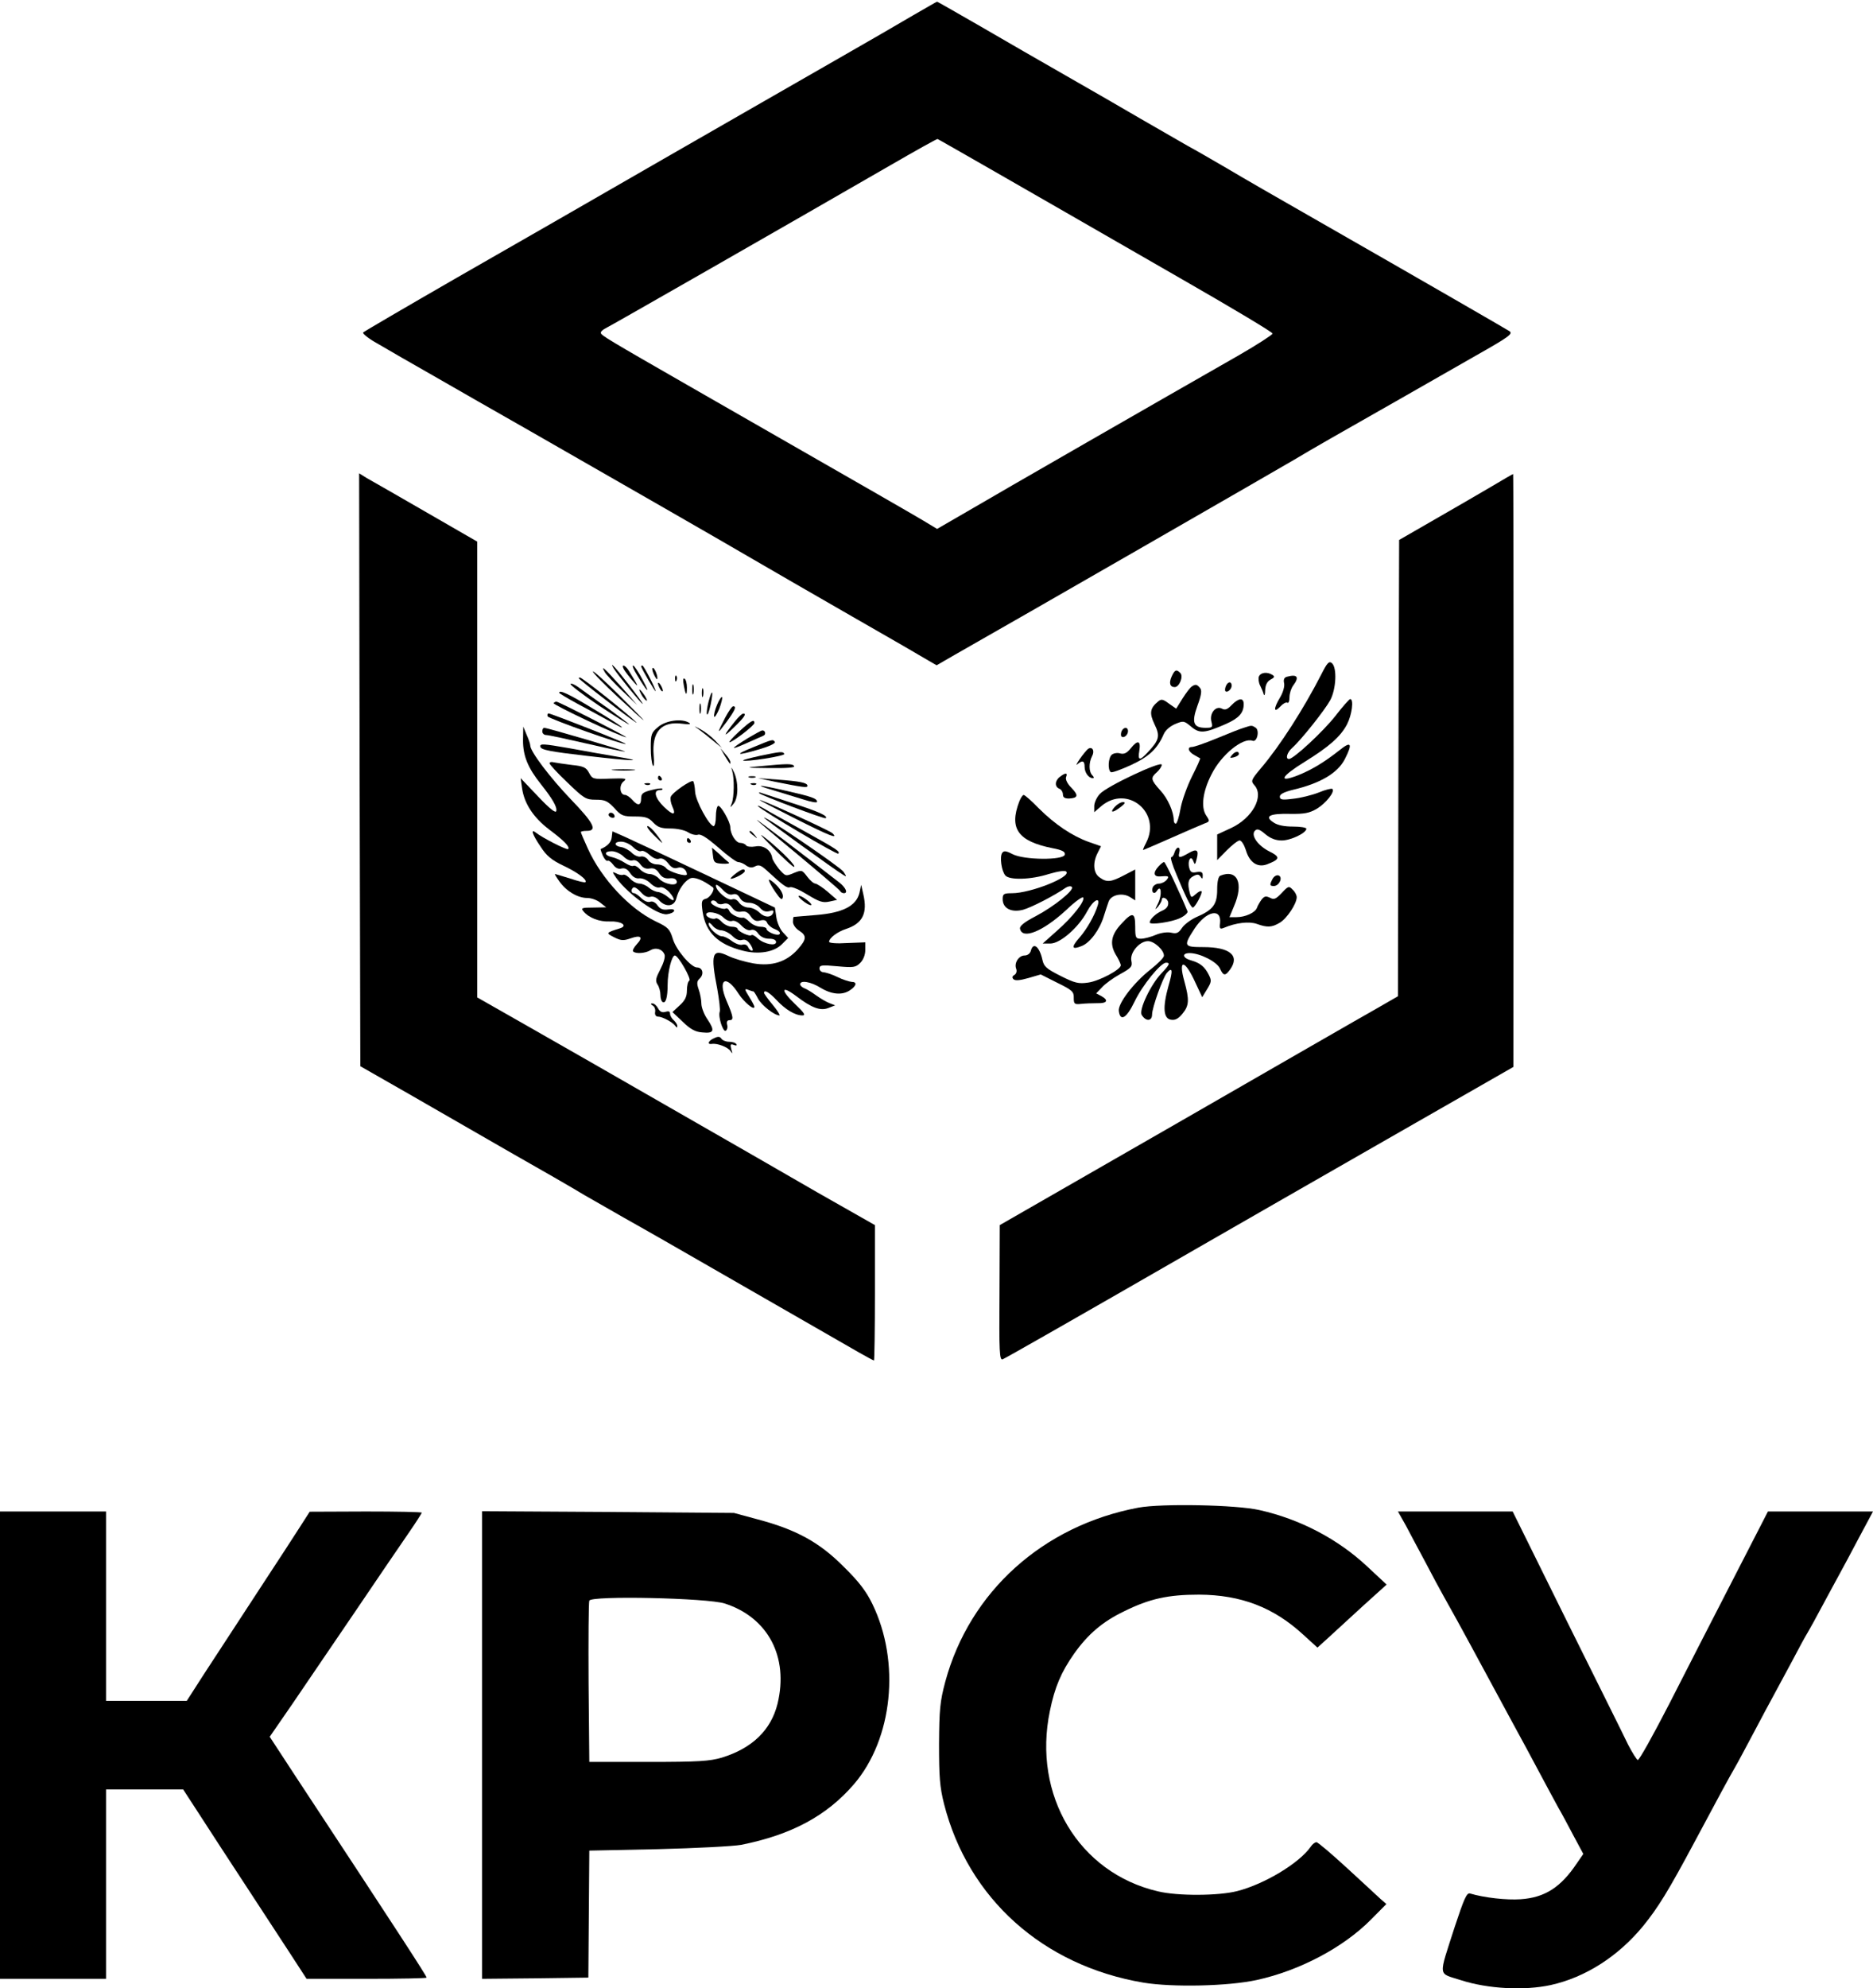 <svg width="82" height="87" viewBox="0 0 82 87" fill="none" xmlns="http://www.w3.org/2000/svg">
<path d="M39.992 0.661C39.443 0.986 37.903 1.878 36.563 2.643C35.233 3.409 31.857 5.338 29.071 6.942C26.285 8.547 22.201 10.896 19.996 12.154C17.791 13.423 15.944 14.503 15.902 14.545C15.849 14.587 16.134 14.817 16.535 15.038C16.925 15.268 18.033 15.908 18.994 16.453C19.954 17.009 21.853 18.089 23.214 18.865C27.245 21.172 31.614 23.678 32.975 24.475C33.672 24.884 35.624 26.006 37.301 26.971C38.99 27.935 40.509 28.816 40.678 28.921L41.005 29.11L41.786 28.659C44.361 27.201 56.263 20.354 56.664 20.113C56.928 19.956 57.635 19.536 58.247 19.19C59.777 18.32 62.616 16.705 64.61 15.562C66.056 14.744 66.246 14.608 66.087 14.492C65.887 14.367 62.384 12.343 57.561 9.585C56.052 8.725 54.322 7.729 53.71 7.362C53.098 7.005 52.317 6.554 51.969 6.366C51.62 6.166 50.724 5.653 49.964 5.212C49.215 4.772 47.737 3.922 46.693 3.325C45.648 2.727 43.949 1.752 42.926 1.154C41.902 0.567 41.047 0.074 41.026 0.074C41.005 0.074 40.541 0.347 39.992 0.661ZM43.369 7.404C44.614 8.117 46.112 8.977 46.693 9.312C47.273 9.648 49.542 10.948 51.726 12.206C53.921 13.465 55.715 14.534 55.715 14.597C55.704 14.65 55.029 15.09 54.206 15.562C50.861 17.47 43.759 21.549 42.44 22.325L41.026 23.143L40.435 22.787C39.908 22.472 38.336 21.57 30.284 16.957C26.57 14.828 26.338 14.681 26.306 14.576C26.285 14.524 26.38 14.429 26.507 14.367C26.728 14.262 34.484 9.826 38.99 7.226C40.098 6.586 41.016 6.072 41.047 6.083C41.079 6.093 42.124 6.691 43.369 7.404Z" fill="black"/>
<path d="M15.744 33.681L15.775 46.653L17.886 47.858C19.047 48.529 21.041 49.672 22.318 50.407C23.595 51.13 25.072 51.979 25.589 52.294C26.116 52.598 26.897 53.038 27.33 53.29C27.762 53.531 28.575 53.993 29.124 54.307C29.947 54.779 35.022 57.694 37.597 59.173C37.945 59.372 38.241 59.529 38.262 59.529C38.283 59.529 38.304 58.198 38.304 56.562V53.605L35.793 52.179C34.421 51.382 31.509 49.714 29.335 48.467C27.161 47.219 24.365 45.614 23.141 44.922L20.893 43.643V33.671V23.699L18.656 22.409C17.422 21.696 16.25 21.025 16.06 20.92L15.723 20.71L15.744 33.681Z" fill="black"/>
<path d="M65.264 21.308C64.747 21.612 63.629 22.262 62.784 22.745L61.254 23.626L61.223 33.608L61.202 43.591L60.273 44.126C59.766 44.409 55.852 46.663 51.568 49.128L43.77 53.605L43.759 56.573C43.738 59.163 43.759 59.53 43.896 59.477C44.044 59.414 46.809 57.842 52.876 54.35C54.184 53.595 57.74 51.56 60.758 49.83L66.256 46.684L66.266 33.703C66.266 26.572 66.256 20.732 66.245 20.742C66.224 20.742 65.792 20.994 65.264 21.308Z" fill="black"/>
<path d="M57.836 29.529C57.065 31.029 56.031 32.643 55.208 33.608C54.775 34.122 54.754 34.174 54.913 34.352C55.356 34.835 54.839 35.789 53.9 36.23L53.288 36.513V37.079V37.635L53.71 37.205C53.942 36.974 54.195 36.775 54.269 36.775C54.353 36.775 54.469 36.964 54.543 37.194C54.702 37.739 55.05 37.97 55.461 37.823C56.042 37.603 56.063 37.498 55.577 37.257C55.071 37.005 54.744 36.544 54.944 36.345C55.039 36.251 55.145 36.282 55.398 36.502C55.63 36.691 55.852 36.775 56.115 36.775C56.506 36.775 57.192 36.45 57.192 36.261C57.192 36.209 56.928 36.167 56.611 36.167C56.242 36.167 55.936 36.114 55.757 35.988C55.335 35.716 55.588 35.59 56.474 35.611C57.107 35.621 57.319 35.579 57.646 35.391C58.047 35.15 58.458 34.636 58.331 34.52C58.3 34.489 58.026 34.552 57.73 34.678C57.435 34.793 56.928 34.919 56.611 34.95C56.126 35.013 56.031 34.992 56.031 34.856C56.031 34.751 56.211 34.657 56.59 34.562C57.804 34.279 58.564 33.828 58.88 33.21C59.228 32.528 59.154 32.413 58.648 32.822C57.973 33.356 57.413 33.692 56.801 33.933C55.926 34.269 56.094 33.965 57.118 33.335C58.184 32.675 58.69 32.234 58.975 31.689C59.186 31.28 59.281 30.588 59.112 30.588C59.07 30.588 58.775 30.924 58.458 31.333C57.931 32.004 56.633 33.21 56.432 33.21C56.263 33.21 56.348 32.926 56.569 32.727C56.96 32.381 57.994 31.081 58.236 30.64C58.5 30.148 58.542 29.214 58.31 29.015C58.184 28.91 58.099 29.005 57.836 29.529Z" fill="black"/>
<path d="M26.866 29.246C27.024 29.508 28.079 30.798 28.132 30.798C28.163 30.798 27.889 30.42 27.53 29.959C26.95 29.204 26.654 28.889 26.866 29.246Z" fill="black"/>
<path d="M27.32 29.299C27.383 29.403 27.552 29.624 27.71 29.802C27.995 30.127 27.963 30.053 27.531 29.351C27.362 29.078 27.172 29.036 27.32 29.299Z" fill="black"/>
<path d="M27.878 29.518C28.332 30.284 28.501 30.431 28.153 29.781C27.963 29.414 27.762 29.12 27.72 29.12C27.668 29.12 27.741 29.298 27.878 29.518Z" fill="black"/>
<path d="M28.069 29.151C28.069 29.235 28.702 30.315 28.702 30.242C28.702 30.127 28.185 29.12 28.122 29.12C28.09 29.12 28.069 29.141 28.069 29.151Z" fill="black"/>
<path d="M26.475 29.404C26.528 29.508 26.876 29.875 27.235 30.221L27.9 30.851L27.182 30.033C26.454 29.225 26.285 29.068 26.475 29.404Z" fill="black"/>
<path d="M28.617 29.487C28.681 29.634 28.755 29.738 28.765 29.718C28.829 29.655 28.67 29.225 28.586 29.225C28.533 29.225 28.554 29.34 28.617 29.487Z" fill="black"/>
<path d="M25.958 29.382C25.958 29.445 26.454 29.948 27.066 30.514C27.678 31.081 28.174 31.532 28.174 31.511C28.174 31.49 27.678 30.986 27.066 30.378C26.454 29.77 25.958 29.329 25.958 29.382Z" fill="black"/>
<path d="M51.294 29.603C51.167 29.886 51.22 30.064 51.431 30.064C51.632 30.064 51.822 29.592 51.674 29.445C51.505 29.277 51.431 29.299 51.294 29.603Z" fill="black"/>
<path d="M55.114 29.603C55.082 29.687 55.103 29.865 55.166 29.991C55.23 30.116 55.304 30.295 55.325 30.379C55.356 30.463 55.388 30.389 55.388 30.2C55.399 29.97 55.472 29.823 55.62 29.739C55.8 29.645 55.821 29.603 55.705 29.529C55.472 29.383 55.188 29.424 55.114 29.603Z" fill="black"/>
<path d="M29.556 29.708C29.556 29.823 29.588 29.854 29.62 29.77C29.651 29.697 29.641 29.603 29.609 29.571C29.577 29.529 29.546 29.592 29.556 29.708Z" fill="black"/>
<path d="M56.337 29.613C56.221 29.644 56.179 29.739 56.221 29.906C56.242 30.053 56.169 30.305 56.042 30.515C55.757 30.986 55.746 31.228 56.042 30.924C56.158 30.798 56.295 30.714 56.358 30.745C56.411 30.787 56.453 30.672 56.453 30.515C56.453 30.347 56.527 30.116 56.612 30.001C56.897 29.623 56.802 29.487 56.337 29.613Z" fill="black"/>
<path d="M25.388 29.728C26.011 30.263 28.047 31.805 27.858 31.605C27.541 31.28 25.494 29.645 25.388 29.645C25.325 29.645 25.325 29.676 25.388 29.728Z" fill="black"/>
<path d="M29.936 29.98C30.021 30.442 30.073 30.483 30.073 30.085C30.073 29.907 30.031 29.729 29.968 29.697C29.904 29.655 29.894 29.76 29.936 29.98Z" fill="black"/>
<path d="M24.977 29.927C24.956 29.969 25.515 30.399 26.232 30.881C26.95 31.353 27.541 31.72 27.541 31.699C27.541 31.678 27.129 31.364 26.623 30.997C26.106 30.64 25.547 30.231 25.357 30.095C25.177 29.959 25.008 29.885 24.977 29.927Z" fill="black"/>
<path d="M28.807 29.907C28.807 29.959 28.86 30.085 28.913 30.169C28.966 30.253 29.019 30.274 29.019 30.221C29.019 30.159 28.966 30.043 28.913 29.959C28.86 29.875 28.807 29.844 28.807 29.907Z" fill="black"/>
<path d="M30.305 30.168C30.305 30.368 30.326 30.451 30.358 30.347C30.379 30.252 30.379 30.084 30.358 29.98C30.326 29.885 30.305 29.969 30.305 30.168Z" fill="black"/>
<path d="M53.668 30.022C53.626 30.116 53.626 30.221 53.647 30.242C53.731 30.326 53.922 30.158 53.922 30.001C53.922 29.801 53.752 29.812 53.668 30.022Z" fill="black"/>
<path d="M52.169 30.043C52.106 30.085 51.927 30.315 51.768 30.567L51.494 31.008L51.177 30.787C50.914 30.588 50.84 30.578 50.703 30.693C50.344 30.986 50.312 31.207 50.544 31.689C50.797 32.203 50.755 32.381 50.249 32.916C49.89 33.304 49.806 33.283 49.88 32.843C49.953 32.402 49.806 32.36 49.5 32.748C49.341 32.947 49.215 33.01 49.046 32.968C48.919 32.926 48.75 32.958 48.677 33.021C48.518 33.147 48.487 33.692 48.634 33.786C48.687 33.818 49.088 33.671 49.521 33.472C50.312 33.105 50.671 32.759 50.945 32.13C51.019 31.951 51.23 31.773 51.452 31.679C51.81 31.532 51.832 31.532 52.148 31.794C52.517 32.108 52.739 32.087 53.668 31.679C54.237 31.427 54.449 31.196 54.449 30.808C54.449 30.515 54.227 30.536 53.921 30.85C53.742 31.039 53.636 31.081 53.499 31.008C53.224 30.861 52.94 31.217 53.035 31.574C53.098 31.825 53.077 31.846 52.781 31.846C52.243 31.846 52.159 31.616 52.423 30.882C52.602 30.399 52.623 30.21 52.539 30.106C52.401 29.938 52.338 29.927 52.169 30.043Z" fill="black"/>
<path d="M30.727 30.326C30.727 30.494 30.749 30.556 30.78 30.452C30.802 30.357 30.802 30.21 30.78 30.137C30.749 30.074 30.727 30.148 30.727 30.326Z" fill="black"/>
<path d="M28.069 30.368C28.121 30.483 28.227 30.609 28.291 30.651C28.354 30.683 28.322 30.599 28.227 30.441C28.016 30.127 27.91 30.074 28.069 30.368Z" fill="black"/>
<path d="M24.481 30.315C24.481 30.336 24.829 30.546 25.251 30.777C25.663 30.997 26.285 31.332 26.623 31.521C27.699 32.129 27.267 31.783 25.979 31.018C24.892 30.357 24.481 30.169 24.481 30.315Z" fill="black"/>
<path d="M31.023 30.693C30.96 30.934 30.928 31.186 30.949 31.249C30.971 31.322 31.044 31.144 31.108 30.85C31.245 30.21 31.182 30.095 31.023 30.693Z" fill="black"/>
<path d="M31.393 30.84C31.298 31.06 31.245 31.291 31.266 31.354C31.287 31.417 31.382 31.259 31.488 31.018C31.583 30.767 31.636 30.536 31.615 30.504C31.583 30.473 31.477 30.63 31.393 30.84Z" fill="black"/>
<path d="M24.238 30.766C24.175 30.829 27.246 32.276 27.414 32.255C27.488 32.255 24.47 30.703 24.365 30.703C24.333 30.693 24.27 30.724 24.238 30.766Z" fill="black"/>
<path d="M30.622 31.007C30.622 31.206 30.643 31.29 30.675 31.186C30.696 31.091 30.696 30.923 30.675 30.819C30.643 30.724 30.622 30.808 30.622 31.007Z" fill="black"/>
<path d="M31.751 31.396C31.371 32.13 31.382 32.161 31.804 31.595C32.184 31.071 32.257 30.903 32.099 30.903C32.046 30.903 31.899 31.123 31.751 31.396Z" fill="black"/>
<path d="M23.974 31.343C24.016 31.448 27.33 32.622 27.393 32.549C27.435 32.517 24.132 31.217 24.016 31.217C23.974 31.217 23.953 31.27 23.974 31.343Z" fill="black"/>
<path d="M32.184 31.553C31.656 32.214 31.635 32.308 32.11 31.847C32.574 31.406 32.711 31.207 32.532 31.228C32.479 31.228 32.331 31.375 32.184 31.553Z" fill="black"/>
<path d="M28.818 31.805C28.512 32.056 28.491 32.13 28.491 32.717C28.491 33.073 28.533 33.43 28.586 33.503C28.628 33.577 28.649 33.377 28.617 33.053C28.533 32.014 28.955 31.543 29.884 31.668C30.169 31.71 30.274 31.689 30.169 31.626C29.852 31.427 29.155 31.521 28.818 31.805Z" fill="black"/>
<path d="M32.363 32.004C32.078 32.266 31.888 32.476 31.941 32.476C32.089 32.465 33.028 31.742 33.028 31.637C33.028 31.448 32.88 31.532 32.363 32.004Z" fill="black"/>
<path d="M30.601 31.92C30.739 32.025 31.023 32.245 31.235 32.423L31.604 32.727L31.319 32.413C31.161 32.245 30.876 32.025 30.686 31.92C30.348 31.742 30.348 31.742 30.601 31.92Z" fill="black"/>
<path d="M54.449 31.846C54.301 31.888 53.773 32.098 53.267 32.308C52.76 32.518 52.275 32.685 52.18 32.685C51.958 32.685 52.022 32.895 52.296 33.042C52.401 33.105 52.517 33.168 52.539 33.178C52.56 33.199 52.401 33.545 52.19 33.965C51.979 34.384 51.747 35.024 51.684 35.38C51.621 35.747 51.526 36.041 51.473 36.041C51.431 36.041 51.388 35.978 51.388 35.905C51.388 35.527 51.125 34.929 50.797 34.583C50.375 34.111 50.365 34.038 50.65 33.786C50.766 33.681 50.861 33.535 50.861 33.461C50.861 33.273 48.444 34.405 48.149 34.741C48.012 34.887 47.906 35.129 47.906 35.265V35.538L48.223 35.265C49.362 34.321 50.861 35.559 50.175 36.88C50.08 37.058 50.027 37.194 50.048 37.194C50.059 37.194 50.618 36.953 51.283 36.66C51.948 36.366 52.602 36.083 52.739 36.03C52.971 35.947 52.971 35.925 52.802 35.674C52.57 35.317 52.655 34.636 53.035 33.891C53.467 33.021 54.417 32.255 54.839 32.413C55.039 32.486 55.156 31.951 54.966 31.836C54.797 31.731 54.797 31.731 54.449 31.846Z" fill="black"/>
<path d="M22.898 32.402C22.898 33.073 23.109 33.597 23.679 34.31C24.185 34.95 24.396 35.307 24.354 35.485C24.333 35.6 24.069 35.391 23.552 34.845L22.793 34.048L22.856 34.489C22.951 35.16 23.352 35.768 24.038 36.292C24.713 36.796 24.966 37.068 24.871 37.152C24.819 37.205 23.742 36.659 23.457 36.429C23.215 36.24 23.309 36.523 23.668 37.047C23.922 37.446 24.154 37.635 24.66 37.876C25.304 38.18 25.726 38.505 25.631 38.599C25.61 38.631 25.304 38.557 24.966 38.442C24.618 38.337 24.323 38.243 24.301 38.243C24.27 38.243 24.365 38.39 24.491 38.568C24.797 38.998 25.293 39.291 25.705 39.291C25.895 39.291 26.148 39.386 26.285 39.501L26.538 39.7L25.969 39.711C25.473 39.711 25.42 39.732 25.547 39.879C25.779 40.162 26.243 40.34 26.697 40.319C27.182 40.298 27.499 40.497 27.161 40.613C26.517 40.812 26.517 40.822 26.887 41.011C27.182 41.158 27.288 41.168 27.594 41.063C28.058 40.896 28.174 41.001 27.879 41.315C27.752 41.452 27.678 41.598 27.72 41.63C27.826 41.745 28.258 41.714 28.48 41.577C28.712 41.441 28.997 41.525 29.092 41.766C29.134 41.871 29.05 42.144 28.913 42.406C28.712 42.794 28.68 42.909 28.786 43.077C28.86 43.182 28.913 43.391 28.913 43.528C28.913 43.675 28.955 43.811 29.008 43.842C29.145 43.926 29.229 43.643 29.229 43.087C29.229 42.521 29.409 41.808 29.546 41.808C29.694 41.808 30.284 42.846 30.179 42.909C30.116 42.941 30.073 43.14 30.073 43.339C30.073 43.612 29.989 43.779 29.757 43.989L29.44 44.283L29.894 44.713C30.232 45.038 30.443 45.153 30.749 45.174C31.266 45.227 31.308 45.101 30.97 44.597C30.823 44.388 30.706 44.073 30.706 43.916C30.706 43.758 30.654 43.475 30.59 43.297C30.495 43.024 30.506 42.93 30.643 42.804C30.833 42.615 30.759 42.332 30.517 42.332C30.253 42.332 29.588 41.556 29.451 41.063C29.324 40.655 29.25 40.571 28.712 40.319C27.573 39.774 26.338 38.463 25.736 37.131C25.568 36.764 25.43 36.439 25.43 36.408C25.43 36.376 25.547 36.355 25.694 36.355C26.169 36.355 25.99 36.009 24.998 34.982C24.101 34.048 23.215 32.884 23.215 32.622C23.215 32.549 23.141 32.339 23.056 32.15L22.909 31.794L22.898 32.402Z" fill="black"/>
<path d="M23.742 32.004C23.742 32.088 23.816 32.161 23.911 32.161C24.006 32.161 24.787 32.329 25.652 32.528C26.517 32.727 27.288 32.895 27.361 32.885C27.488 32.885 23.974 31.847 23.827 31.847C23.774 31.847 23.742 31.92 23.742 32.004Z" fill="black"/>
<path d="M49.099 32.004C49.067 32.098 49.067 32.193 49.099 32.224C49.194 32.318 49.384 32.161 49.384 31.993C49.384 31.794 49.183 31.805 49.099 32.004Z" fill="black"/>
<path d="M32.743 32.297C31.962 32.78 31.931 32.853 32.659 32.528C33.007 32.371 33.355 32.224 33.419 32.192C33.556 32.14 33.503 31.941 33.366 31.962C33.324 31.962 33.049 32.119 32.743 32.297Z" fill="black"/>
<path d="M32.975 32.696C32.11 33.042 32.236 33.084 33.26 32.78C33.661 32.664 33.956 32.528 33.925 32.465C33.84 32.339 33.84 32.339 32.975 32.696Z" fill="black"/>
<path d="M23.658 32.675C23.689 32.811 24.069 32.885 25.694 33.074C27.773 33.315 28.322 33.325 26.992 33.105C26.57 33.032 25.641 32.874 24.924 32.738C23.774 32.539 23.626 32.528 23.658 32.675Z" fill="black"/>
<path d="M47.632 32.77C47.579 32.812 47.41 33.011 47.273 33.21C47.136 33.409 47.094 33.514 47.168 33.441C47.389 33.252 47.484 33.283 47.484 33.556C47.484 33.808 47.664 34.049 47.843 34.049C47.906 34.049 47.896 33.996 47.822 33.923C47.664 33.766 47.664 33.367 47.812 33.084C47.938 32.853 47.822 32.644 47.632 32.77Z" fill="black"/>
<path d="M31.72 33.053C31.974 33.462 31.974 33.472 31.974 33.346C31.974 33.283 31.878 33.126 31.752 32.99L31.54 32.738L31.72 33.053Z" fill="black"/>
<path d="M33.26 33.074C32.838 33.168 32.511 33.252 32.532 33.273C32.616 33.357 34.389 33.074 34.336 32.99C34.273 32.874 34.22 32.874 33.26 33.074Z" fill="black"/>
<path d="M53.932 33.042C53.826 33.168 53.847 33.178 54.016 33.137C54.143 33.105 54.238 33.042 54.238 32.99C54.238 32.843 54.069 32.874 53.932 33.042Z" fill="black"/>
<path d="M24.059 33.398C24.059 33.451 24.407 33.828 24.839 34.237C25.567 34.94 25.652 34.992 26.085 34.992C26.486 34.992 26.602 35.045 26.897 35.359C27.193 35.695 27.288 35.726 27.784 35.726C28.248 35.726 28.395 35.768 28.596 35.988C28.797 36.198 28.944 36.251 29.356 36.251C29.651 36.251 29.978 36.324 30.126 36.418C30.274 36.513 30.464 36.555 30.559 36.523C30.685 36.481 30.96 36.66 31.456 37.09C31.846 37.435 32.236 37.719 32.31 37.719C32.395 37.719 32.553 37.782 32.658 37.865C32.806 37.97 32.922 37.981 33.059 37.907C33.218 37.824 33.323 37.865 33.545 38.065C34.294 38.757 34.452 38.872 34.59 38.82C34.674 38.788 35.012 38.935 35.349 39.145C35.866 39.459 36.025 39.512 36.309 39.449L36.647 39.375L36.236 39.019C36.014 38.83 35.771 38.673 35.697 38.662C35.624 38.662 35.465 38.526 35.339 38.358C35.117 38.065 35.107 38.054 34.748 38.201C34.4 38.348 34.389 38.348 34.104 38.023C33.956 37.834 33.819 37.624 33.809 37.54C33.756 37.194 33.418 36.964 33.07 37.037C32.88 37.069 32.701 37.047 32.658 36.985C32.627 36.932 32.511 36.88 32.405 36.88C32.215 36.88 31.973 36.492 31.973 36.198C31.973 35.957 31.54 35.202 31.434 35.265C31.382 35.296 31.34 35.506 31.34 35.737C31.34 35.957 31.297 36.146 31.244 36.146C31.055 36.146 30.453 35.045 30.432 34.646C30.422 34.426 30.379 34.216 30.348 34.185C30.274 34.101 29.43 34.678 29.366 34.866C29.335 34.94 29.366 35.129 29.43 35.275C29.619 35.684 29.472 35.695 29.071 35.307C28.68 34.929 28.585 34.573 28.881 34.573C28.976 34.573 29.029 34.541 28.997 34.51C28.965 34.478 28.744 34.51 28.501 34.573C28.142 34.667 28.068 34.73 28.068 34.94C28.068 35.254 27.921 35.275 27.678 34.992C27.572 34.877 27.435 34.782 27.361 34.782C27.14 34.782 27.087 34.363 27.298 34.195C27.467 34.059 27.404 34.048 26.718 34.069C25.968 34.101 25.937 34.09 25.789 33.818C25.663 33.577 25.546 33.524 25.04 33.472C24.702 33.43 24.343 33.377 24.248 33.356C24.143 33.325 24.059 33.346 24.059 33.398Z" fill="black"/>
<path d="M33.292 33.524C32.585 33.587 32.606 33.597 33.693 33.608C34.431 33.618 34.811 33.587 34.769 33.524C34.695 33.409 34.495 33.409 33.292 33.524Z" fill="black"/>
<path d="M32.057 33.734C32.153 34.069 32.142 34.877 32.036 35.15C31.952 35.359 31.962 35.359 32.121 35.16C32.332 34.908 32.332 34.206 32.132 33.786C32.015 33.545 31.994 33.535 32.057 33.734Z" fill="black"/>
<path d="M26.887 33.702C27.129 33.723 27.509 33.723 27.731 33.702C27.942 33.681 27.741 33.66 27.277 33.66C26.813 33.66 26.633 33.681 26.887 33.702Z" fill="black"/>
<path d="M46.408 33.986C46.176 34.154 46.165 34.426 46.376 34.51C46.461 34.541 46.535 34.657 46.535 34.762C46.535 34.888 46.608 34.94 46.798 34.94C47.199 34.919 47.231 34.804 46.904 34.468C46.724 34.29 46.64 34.101 46.672 34.007C46.756 33.807 46.651 33.797 46.408 33.986Z" fill="black"/>
<path d="M28.807 34.048C28.807 34.101 28.86 34.153 28.923 34.153C28.976 34.153 28.997 34.101 28.966 34.048C28.934 33.986 28.881 33.944 28.849 33.944C28.828 33.944 28.807 33.986 28.807 34.048Z" fill="black"/>
<path d="M32.796 34.017C32.859 34.038 32.986 34.038 33.06 34.017C33.124 33.985 33.071 33.964 32.923 33.964C32.775 33.964 32.722 33.985 32.796 34.017Z" fill="black"/>
<path d="M33.925 34.206C35.181 34.457 35.35 34.478 35.35 34.384C35.35 34.248 35.023 34.185 34.031 34.111L33.187 34.048L33.925 34.206Z" fill="black"/>
<path d="M28.258 34.331C28.332 34.363 28.427 34.353 28.459 34.321C28.501 34.289 28.438 34.257 28.322 34.268C28.205 34.268 28.174 34.3 28.258 34.331Z" fill="black"/>
<path d="M32.901 34.331C32.975 34.363 33.07 34.353 33.102 34.321C33.144 34.289 33.081 34.257 32.965 34.268C32.848 34.268 32.817 34.3 32.901 34.331Z" fill="black"/>
<path d="M33.872 34.583C34.252 34.698 34.832 34.877 35.17 34.981C35.497 35.086 35.771 35.139 35.771 35.086C35.771 34.94 35.571 34.866 34.473 34.614C33.186 34.321 32.933 34.31 33.872 34.583Z" fill="black"/>
<path d="M33.239 34.709C33.334 34.804 36.098 35.852 36.151 35.8C36.257 35.706 35.877 35.527 34.716 35.15C34.051 34.929 33.429 34.73 33.344 34.699C33.26 34.667 33.207 34.667 33.239 34.709Z" fill="black"/>
<path d="M44.625 35.066C44.171 36.251 44.561 36.807 46.07 37.111C46.513 37.195 46.64 37.268 46.619 37.394C46.566 37.646 44.825 37.635 44.329 37.373C44.044 37.226 43.949 37.216 43.875 37.321C43.759 37.489 43.844 38.107 44.013 38.306C44.192 38.516 45.131 38.495 45.912 38.244C46.313 38.128 46.619 38.076 46.682 38.139C46.914 38.369 45.121 39.083 44.308 39.083C43.939 39.083 43.897 39.114 43.897 39.345C43.897 39.743 44.276 39.942 44.793 39.806C45.163 39.701 46.144 39.198 46.661 38.841C46.756 38.778 46.883 38.757 46.925 38.81C47.052 38.936 46.155 39.659 45.342 40.089C44.836 40.351 44.635 40.519 44.656 40.634C44.751 41.127 45.659 40.76 46.682 39.816C47.052 39.46 47.389 39.219 47.421 39.271C47.516 39.418 46.957 40.131 46.26 40.739L45.648 41.285H45.986C46.419 41.285 47.231 40.572 47.6 39.869C47.864 39.376 48.191 39.208 48.054 39.628C47.917 40.068 47.59 40.645 47.263 41.022C46.883 41.452 46.914 41.578 47.368 41.389C47.727 41.243 48.149 40.676 48.328 40.079C48.402 39.848 48.497 39.554 48.539 39.439C48.656 39.145 49.151 39.051 49.468 39.25L49.7 39.397V38.726V38.044L49.215 38.296C48.634 38.6 48.455 38.621 48.139 38.39C47.864 38.202 47.832 37.751 48.054 37.321L48.202 37.027L47.664 36.839C46.935 36.576 46.186 36.073 45.479 35.37C45.163 35.045 44.867 34.783 44.815 34.783C44.772 34.783 44.688 34.909 44.625 35.066Z" fill="black"/>
<path d="M34.822 35.821C36.32 36.575 36.721 36.733 36.447 36.46C36.331 36.345 33.376 34.992 33.26 35.003C33.218 35.003 33.925 35.37 34.822 35.821Z" fill="black"/>
<path d="M48.803 35.307C48.561 35.579 48.719 35.579 49.067 35.307C49.257 35.16 49.289 35.097 49.162 35.097C49.067 35.097 48.909 35.191 48.803 35.307Z" fill="black"/>
<path d="M33.187 35.276C33.387 35.486 36.648 37.415 36.7 37.352C36.795 37.258 36.627 37.153 35.191 36.356C34.442 35.936 33.651 35.507 33.45 35.381C33.25 35.265 33.134 35.223 33.187 35.276Z" fill="black"/>
<path d="M26.655 35.611C26.623 35.664 26.665 35.727 26.75 35.768C26.834 35.8 26.908 35.779 26.908 35.727C26.908 35.59 26.718 35.496 26.655 35.611Z" fill="black"/>
<path d="M33.45 35.779C33.45 35.821 36.584 38.086 36.922 38.285C37.069 38.379 37.069 38.358 36.932 38.148C36.795 37.939 33.45 35.663 33.45 35.779Z" fill="black"/>
<path d="M33.133 35.873C33.133 35.894 33.935 36.576 34.927 37.394C35.908 38.212 36.742 38.925 36.774 38.977C36.805 39.04 36.879 39.082 36.943 39.082C37.133 39.082 37.038 38.851 36.753 38.621C35.444 37.603 33.133 35.842 33.133 35.873Z" fill="black"/>
<path d="M28.596 36.513C28.797 36.712 28.976 36.88 28.986 36.88C29.008 36.88 28.902 36.712 28.744 36.513C28.596 36.314 28.417 36.146 28.353 36.146C28.29 36.146 28.395 36.314 28.596 36.513Z" fill="black"/>
<path d="M26.781 36.638C26.76 36.858 26.591 37.026 26.296 37.152C26.285 37.163 26.327 37.288 26.39 37.435C26.464 37.593 26.549 37.687 26.602 37.666C26.644 37.634 26.749 37.708 26.844 37.834C26.95 37.98 27.076 38.043 27.214 38.001C27.361 37.97 27.477 38.033 27.593 38.211C27.709 38.379 27.847 38.452 27.994 38.431C28.132 38.421 28.332 38.505 28.48 38.652C28.617 38.788 28.786 38.861 28.881 38.83C28.976 38.788 29.145 38.872 29.303 39.039C29.598 39.365 29.546 39.522 29.229 39.239C29.102 39.134 28.913 39.039 28.807 39.029C28.691 39.019 28.512 38.935 28.406 38.84C28.3 38.746 28.11 38.662 27.994 38.662C27.878 38.662 27.699 38.568 27.593 38.452C27.488 38.337 27.351 38.253 27.288 38.274C27.224 38.306 27.076 38.274 26.971 38.211C26.791 38.127 26.791 38.138 26.992 38.431C27.509 39.134 28.786 40.057 29.197 40.004C29.356 39.983 29.493 39.92 29.514 39.857C29.535 39.794 29.43 39.763 29.25 39.794C29.018 39.826 28.902 39.774 28.786 39.616C28.691 39.48 28.564 39.417 28.459 39.459C28.364 39.49 28.206 39.428 28.079 39.302C27.952 39.176 27.815 39.081 27.752 39.081C27.625 39.081 27.615 38.903 27.731 38.83C27.783 38.798 27.931 38.893 28.058 39.039C28.206 39.207 28.353 39.281 28.48 39.239C28.596 39.207 28.744 39.27 28.86 39.396C29.145 39.711 29.524 39.669 29.609 39.312C29.704 38.935 29.947 38.578 30.2 38.442C30.379 38.347 30.759 38.494 31.213 38.83C31.318 38.903 31.086 39.281 30.907 39.323C30.717 39.375 30.696 39.438 30.759 39.889C30.896 40.801 31.434 41.325 32.521 41.598C33.207 41.776 33.893 41.661 34.231 41.315L34.505 41.042L34.273 40.791C34.146 40.654 34.02 40.361 33.988 40.13L33.925 39.711L30.917 38.285C29.261 37.498 27.667 36.754 27.361 36.617L26.813 36.376L26.781 36.638ZM27.72 37.068C27.857 37.205 28.015 37.278 28.079 37.236C28.142 37.205 28.3 37.278 28.438 37.404C28.596 37.55 28.754 37.613 28.86 37.572C28.976 37.53 29.113 37.603 29.25 37.771C29.398 37.97 29.524 38.022 29.672 37.97C29.862 37.907 30.063 38.054 30.073 38.253C30.073 38.389 29.292 38.148 29.166 37.991C29.102 37.897 28.923 37.823 28.765 37.823C28.617 37.823 28.438 37.739 28.374 37.624C28.3 37.519 28.163 37.456 28.058 37.477C27.963 37.509 27.783 37.435 27.667 37.32C27.551 37.205 27.34 37.089 27.214 37.068C26.876 37.026 26.855 36.827 27.192 36.827C27.351 36.827 27.583 36.932 27.72 37.068ZM27.298 37.477C27.435 37.613 27.604 37.687 27.699 37.645C27.805 37.613 27.931 37.676 28.037 37.823C28.153 37.98 28.279 38.033 28.448 38.001C28.628 37.97 28.744 38.033 28.86 38.211C28.976 38.389 29.113 38.452 29.313 38.431C29.493 38.41 29.598 38.452 29.63 38.568C29.672 38.798 29.092 38.704 28.849 38.442C28.754 38.337 28.564 38.243 28.438 38.243C28.311 38.243 28.121 38.148 28.015 38.033C27.91 37.917 27.783 37.855 27.731 37.886C27.678 37.917 27.509 37.855 27.351 37.75C27.192 37.645 26.95 37.54 26.813 37.509C26.454 37.435 26.422 37.246 26.781 37.246C26.939 37.246 27.171 37.351 27.298 37.477ZM32.078 39.134C32.215 39.092 32.31 39.144 32.395 39.291C32.468 39.428 32.616 39.501 32.796 39.501C32.954 39.501 33.165 39.595 33.27 39.721C33.397 39.868 33.524 39.91 33.682 39.868C33.84 39.816 33.883 39.837 33.851 39.931C33.777 40.161 33.481 40.161 33.249 39.931C33.123 39.805 32.912 39.711 32.775 39.711C32.627 39.711 32.447 39.616 32.363 39.501C32.268 39.365 32.152 39.312 32.046 39.354C31.857 39.417 31.339 38.977 31.339 38.746C31.339 38.672 31.466 38.746 31.614 38.903C31.793 39.102 31.951 39.176 32.078 39.134ZM31.392 39.501C31.434 39.564 31.561 39.585 31.677 39.543C31.825 39.501 31.93 39.553 32.046 39.711C32.163 39.868 32.289 39.92 32.458 39.889C32.637 39.857 32.753 39.92 32.87 40.099C32.996 40.277 33.102 40.329 33.281 40.277C33.45 40.235 33.545 40.266 33.587 40.382C33.629 40.476 33.777 40.602 33.925 40.654C34.083 40.717 34.178 40.801 34.136 40.864C34.062 40.98 33.555 40.78 33.555 40.633C33.555 40.592 33.439 40.55 33.292 40.55C33.144 40.55 32.933 40.455 32.817 40.34C32.701 40.224 32.574 40.141 32.532 40.151C32.363 40.193 31.994 40.015 31.93 39.857C31.899 39.774 31.825 39.721 31.772 39.753C31.656 39.826 31.128 39.606 31.128 39.48C31.128 39.365 31.318 39.375 31.392 39.501ZM31.667 40.141C31.793 40.266 31.951 40.329 32.046 40.298C32.141 40.256 32.31 40.34 32.458 40.497C32.606 40.654 32.764 40.728 32.87 40.696C32.975 40.654 33.102 40.707 33.197 40.854C33.302 40.99 33.471 41.074 33.671 41.074C33.861 41.074 33.977 41.126 33.977 41.221C33.977 41.409 33.46 41.315 33.175 41.063C33.059 40.948 32.933 40.885 32.901 40.916C32.827 41 32.289 40.749 32.289 40.633C32.289 40.592 32.173 40.55 32.046 40.55C31.909 40.55 31.709 40.455 31.603 40.34C31.498 40.224 31.382 40.161 31.339 40.182C31.223 40.256 30.917 40.13 30.917 40.015C30.917 39.837 31.445 39.92 31.667 40.141ZM31.582 40.707C31.719 40.717 31.93 40.822 32.068 40.959C32.215 41.105 32.373 41.168 32.49 41.126C32.627 41.084 32.743 41.158 32.859 41.336C32.954 41.483 32.986 41.598 32.922 41.598C32.859 41.598 32.785 41.525 32.753 41.441C32.711 41.346 32.616 41.304 32.5 41.336C32.405 41.367 32.205 41.294 32.046 41.179C31.899 41.063 31.709 40.969 31.614 40.969C31.413 40.969 31.023 40.602 31.023 40.413C31.023 40.35 31.097 40.382 31.192 40.497C31.276 40.612 31.456 40.707 31.582 40.707Z" fill="black"/>
<path d="M32.816 36.397C32.816 36.418 32.901 36.502 33.007 36.575C33.165 36.712 33.176 36.701 33.038 36.534C32.901 36.366 32.816 36.313 32.816 36.397Z" fill="black"/>
<path d="M33.872 37.121C34.305 37.562 34.706 37.929 34.758 37.929C34.895 37.929 34.262 37.279 33.608 36.744C33.175 36.398 33.228 36.471 33.872 37.121Z" fill="black"/>
<path d="M30.073 36.775C30.073 36.828 30.126 36.88 30.189 36.88C30.242 36.88 30.264 36.828 30.232 36.775C30.2 36.712 30.147 36.67 30.116 36.67C30.094 36.67 30.073 36.712 30.073 36.775Z" fill="black"/>
<path d="M31.213 37.436C31.245 37.74 31.287 37.771 31.625 37.792C31.836 37.803 31.962 37.782 31.91 37.74C31.857 37.698 31.667 37.541 31.498 37.373L31.171 37.09L31.213 37.436Z" fill="black"/>
<path d="M51.42 37.299C51.389 37.414 51.325 37.509 51.273 37.509C51.23 37.509 51.325 37.855 51.505 38.264C51.895 39.208 52.138 39.711 52.222 39.711C52.317 39.711 52.666 39.061 52.602 38.998C52.571 38.966 52.465 39.019 52.349 39.124C52.159 39.291 52.148 39.291 52.085 39.061C51.98 38.641 52.011 38.463 52.243 38.337C52.423 38.243 52.486 38.253 52.56 38.358C52.634 38.474 52.655 38.463 52.655 38.306C52.655 38.159 52.592 38.127 52.391 38.159C52.18 38.201 52.117 38.169 52.064 37.97C51.98 37.656 52.138 37.394 52.243 37.677C52.307 37.855 52.328 37.844 52.391 37.582C52.497 37.184 52.391 37.121 52.032 37.331C51.631 37.561 51.568 37.551 51.631 37.299C51.663 37.184 51.642 37.089 51.579 37.089C51.526 37.089 51.452 37.184 51.42 37.299Z" fill="black"/>
<path d="M50.723 37.907C50.47 38.18 50.502 38.369 50.787 38.348C51.167 38.316 51.209 38.337 51.072 38.505C50.998 38.589 50.85 38.663 50.734 38.663C50.629 38.663 50.512 38.736 50.47 38.82C50.386 39.04 50.533 39.166 50.65 38.977C50.84 38.673 50.882 39.155 50.702 39.522C50.555 39.816 50.555 39.837 50.702 39.669C50.787 39.554 50.861 39.428 50.861 39.376C50.861 39.187 51.135 39.313 51.145 39.501C51.156 39.648 51.072 39.764 50.882 39.847C50.597 39.973 50.344 40.214 50.333 40.361C50.333 40.487 51.283 40.351 51.663 40.172C51.863 40.078 52.011 39.942 51.99 39.879C51.631 39.008 51.019 37.719 50.966 37.719C50.924 37.719 50.818 37.803 50.723 37.907Z" fill="black"/>
<path d="M32.184 38.243C32.036 38.358 31.952 38.453 31.994 38.453C32.142 38.453 32.606 38.212 32.606 38.117C32.606 37.981 32.469 38.023 32.184 38.243Z" fill="black"/>
<path d="M53.425 38.316C53.34 38.348 53.288 38.579 53.288 38.925C53.288 39.575 53.108 39.816 52.37 40.131C52.127 40.246 51.852 40.445 51.747 40.602C51.599 40.823 51.515 40.865 51.283 40.812C51.114 40.77 50.818 40.812 50.597 40.907C50.375 41.001 50.09 41.074 49.953 41.074C49.721 41.074 49.7 41.032 49.7 40.55C49.7 39.921 49.584 39.889 49.12 40.393C48.645 40.886 48.571 41.294 48.845 41.766C48.972 41.966 49.067 42.175 49.067 42.238C49.067 42.427 48.117 42.93 47.642 42.993C47.22 43.056 47.051 43.014 46.429 42.7C45.806 42.385 45.701 42.291 45.637 41.997C45.511 41.42 45.236 41.2 45.131 41.599C45.099 41.724 44.983 41.808 44.856 41.808C44.603 41.808 44.392 42.133 44.487 42.385C44.529 42.49 44.498 42.605 44.413 42.658C44.318 42.71 44.297 42.773 44.371 42.846C44.445 42.92 44.656 42.899 45.025 42.794L45.563 42.637L46.292 43.004C46.935 43.318 47.02 43.392 47.009 43.664C47.009 43.926 47.041 43.958 47.326 43.926C47.505 43.906 47.822 43.895 48.043 43.895C48.476 43.906 48.55 43.769 48.212 43.581L47.99 43.465L48.244 43.203C48.37 43.056 48.729 42.794 49.035 42.626C49.531 42.354 49.584 42.291 49.531 42.039C49.457 41.682 49.89 41.179 50.259 41.179C50.533 41.179 50.966 41.578 50.956 41.819C50.956 41.903 50.692 42.165 50.375 42.416C49.637 42.993 48.93 43.916 48.982 44.241C49.046 44.713 49.32 44.556 49.668 43.832C50.006 43.119 50.818 42.123 51.05 42.123C51.24 42.123 51.209 42.207 50.861 42.574C50.375 43.077 49.848 44.199 49.985 44.409C50.164 44.703 50.438 44.692 50.438 44.388C50.438 44.094 50.903 42.794 51.082 42.574C51.335 42.28 51.356 42.459 51.156 43.14C50.892 44.084 50.934 44.577 51.272 44.619C51.452 44.65 51.599 44.566 51.768 44.356C52.063 44 52.074 43.748 51.852 42.941C51.568 41.934 51.874 41.976 52.338 43.004L52.633 43.633L52.844 43.287C53.045 42.962 53.045 42.899 52.918 42.647C52.739 42.291 52.528 42.133 52.169 42.029C51.768 41.924 51.715 41.703 52.095 41.703C52.549 41.714 53.277 42.081 53.414 42.385C53.562 42.71 53.646 42.71 53.857 42.416C54.29 41.808 53.836 41.441 52.686 41.441C51.821 41.441 51.8 41.399 52.296 40.634C52.802 39.858 53.488 39.711 53.414 40.393C53.383 40.634 53.414 40.665 53.572 40.602C54.111 40.372 54.68 40.309 55.018 40.424C55.482 40.592 55.683 40.581 56.031 40.372C56.337 40.194 56.77 39.543 56.77 39.26C56.77 39.166 56.696 39.019 56.59 38.925C56.432 38.757 56.4 38.767 56.115 39.072C55.852 39.344 55.778 39.376 55.599 39.281C55.419 39.197 55.356 39.208 55.229 39.365C55.155 39.47 55.06 39.627 55.029 39.722C54.955 39.931 54.522 40.131 54.132 40.131H53.826L54.026 39.648C54.459 38.652 54.174 38.012 53.425 38.316Z" fill="black"/>
<path d="M55.715 38.453C55.578 38.715 55.578 38.768 55.768 38.768C56 38.768 56.18 38.39 55.979 38.306C55.895 38.275 55.778 38.338 55.715 38.453Z" fill="black"/>
<path d="M33.661 38.505C33.661 38.568 33.788 38.798 33.946 39.029C34.178 39.365 34.242 39.407 34.273 39.249C34.294 39.134 34.189 38.924 33.988 38.725C33.809 38.547 33.661 38.452 33.661 38.505Z" fill="black"/>
<path d="M37.629 39.061C37.491 39.638 36.9 39.942 35.74 40.036C35.202 40.078 34.758 40.12 34.748 40.12C34.727 40.131 34.716 40.225 34.716 40.34C34.716 40.456 34.832 40.623 34.98 40.718C35.328 40.938 35.318 41.095 34.927 41.536C34.431 42.092 33.788 42.291 32.986 42.154C32.627 42.092 32.12 41.945 31.867 41.819C31.181 41.494 31.097 41.724 31.403 43.276C31.487 43.748 31.54 44.199 31.508 44.273C31.434 44.493 31.656 45.174 31.772 45.101C31.835 45.069 31.867 44.944 31.835 44.839C31.804 44.713 31.835 44.64 31.93 44.64C32.131 44.64 32.12 44.514 31.804 43.78C31.403 42.836 31.783 42.616 32.331 43.476C32.574 43.853 33.028 44.231 33.028 44.052C33.028 44.01 32.922 43.811 32.796 43.612C32.595 43.287 32.585 43.245 32.753 43.308C32.859 43.35 32.954 43.381 32.986 43.381C33.007 43.381 33.102 43.528 33.186 43.696C33.344 43.989 33.904 44.43 34.125 44.43C34.167 44.43 34.041 44.22 33.83 43.968C33.619 43.717 33.45 43.476 33.45 43.444C33.45 43.287 33.671 43.413 33.998 43.759C34.389 44.178 34.811 44.43 35.128 44.43C35.286 44.43 35.212 44.315 34.79 43.916C34.157 43.308 34.199 43.088 34.853 43.581C35.539 44.105 35.919 44.241 36.267 44.105L36.563 43.989L36.32 43.895C36.183 43.843 35.93 43.696 35.74 43.559C35.55 43.423 35.318 43.276 35.223 43.245C35.117 43.203 35.033 43.13 35.033 43.067C35.033 42.878 35.497 42.951 35.93 43.224C36.415 43.518 36.89 43.559 37.227 43.318C37.502 43.13 37.533 42.962 37.28 42.962C37.175 42.951 36.9 42.867 36.668 42.752C36.436 42.637 36.162 42.553 36.067 42.542C35.961 42.542 35.877 42.469 35.877 42.375C35.877 42.228 35.982 42.217 36.658 42.28C37.365 42.343 37.46 42.333 37.66 42.133C37.797 41.997 37.882 41.777 37.882 41.567V41.232L37.09 41.263C36.626 41.294 36.299 41.263 36.299 41.211C36.299 41.043 36.658 40.77 37.048 40.644C37.766 40.403 37.987 39.963 37.797 39.134L37.702 38.715L37.629 39.061Z" fill="black"/>
<path d="M35.128 39.397C35.265 39.512 35.423 39.606 35.497 39.606C35.56 39.606 35.497 39.512 35.349 39.397C35.001 39.124 34.801 39.135 35.128 39.397Z" fill="black"/>
<path d="M28.575 44C28.66 44.042 28.702 44.178 28.681 44.283C28.66 44.398 28.712 44.482 28.807 44.482C28.997 44.482 29.462 44.734 29.567 44.891C29.631 44.975 29.652 44.975 29.652 44.891C29.652 44.828 29.578 44.713 29.493 44.639C29.409 44.566 29.335 44.44 29.335 44.356C29.335 44.252 29.272 44.231 29.134 44.273C28.987 44.315 28.892 44.273 28.807 44.115C28.744 44 28.639 43.906 28.565 43.906C28.47 43.906 28.48 43.937 28.575 44Z" fill="black"/>
<path d="M31.266 45.426C31.013 45.531 30.939 45.709 31.16 45.678C31.392 45.636 31.867 45.814 31.983 45.992C32.068 46.128 32.078 46.108 32.015 45.908C31.962 45.699 31.983 45.667 32.121 45.719C32.226 45.761 32.279 45.751 32.237 45.688C32.205 45.625 32.057 45.583 31.92 45.583C31.783 45.583 31.625 45.52 31.582 45.447C31.519 45.352 31.435 45.342 31.266 45.426Z" fill="black"/>
<path d="M49.837 65.968C45.659 66.754 42.451 69.648 41.385 73.581C41.153 74.451 41.121 74.797 41.111 76.307C41.111 77.754 41.142 78.184 41.332 78.939C42.388 83.071 45.659 86.007 50.059 86.751C51.336 86.961 53.763 86.909 55.018 86.636C56.897 86.227 58.817 85.21 60.02 83.993L60.695 83.312L60.442 83.092C60.316 82.976 59.651 82.358 58.975 81.739C58.3 81.12 57.699 80.606 57.635 80.606C57.572 80.606 57.456 80.69 57.382 80.806C56.876 81.529 55.356 82.442 54.164 82.746C53.351 82.955 51.557 82.966 50.692 82.756C47.231 81.949 45.194 78.551 45.965 74.86C46.176 73.822 46.461 73.161 47.02 72.364C47.621 71.515 48.265 70.959 49.204 70.508C50.323 69.953 51.135 69.774 52.496 69.774C54.333 69.785 55.757 70.33 57.055 71.525L57.678 72.092L58.152 71.662C58.416 71.421 59.092 70.802 59.661 70.278L60.706 69.334L59.862 68.547C58.575 67.342 56.918 66.471 55.135 66.073C54.121 65.842 50.861 65.779 49.837 65.968Z" fill="black"/>
<path d="M0 76.36V86.584H2.321H4.643V82.442V78.299H6.331H8.02L8.716 79.369C9.106 79.967 9.528 80.617 9.655 80.816C9.782 81.015 10.341 81.865 10.89 82.704C11.438 83.543 12.23 84.759 12.652 85.399L13.422 86.584H16.05C17.495 86.584 18.677 86.562 18.677 86.531C18.677 86.458 17.432 84.539 12.926 77.702L11.808 75.993L12.8 74.556C13.338 73.759 14.572 71.956 15.533 70.54C16.493 69.124 17.538 67.583 17.875 67.1C18.202 66.629 18.466 66.209 18.466 66.188C18.466 66.157 17.358 66.136 16.018 66.136L13.559 66.146L13.074 66.901C12.81 67.321 12.166 68.296 11.66 69.072C10.615 70.666 9.972 71.662 8.906 73.287L8.178 74.42H6.416H4.643V70.278V66.136H2.321H0V76.36Z" fill="black"/>
<path d="M21.104 76.36V86.584L23.425 86.562L25.758 86.531L25.779 83.752L25.8 80.974L28.807 80.911C30.464 80.869 32.099 80.785 32.447 80.722C34.653 80.281 36.193 79.453 37.386 78.069C39.085 76.087 39.433 72.721 38.188 70.173C37.924 69.628 37.597 69.198 36.932 68.547C35.877 67.488 34.874 66.933 33.176 66.482L32.131 66.199L26.623 66.157L21.104 66.125V76.36ZM31.73 70.162C33.619 70.771 34.537 72.49 34.041 74.546C33.756 75.699 32.933 76.496 31.603 76.905C31.065 77.062 30.59 77.094 28.385 77.094H25.8L25.768 73.633C25.758 71.735 25.768 70.11 25.8 70.037C25.884 69.806 30.981 69.921 31.73 70.162Z" fill="black"/>
<path d="M61.54 66.734C61.719 67.069 62.099 67.793 62.395 68.338C62.679 68.883 63.028 69.533 63.165 69.774C63.735 70.792 63.935 71.159 64.368 71.956C64.938 73.004 65.317 73.717 66.183 75.311C66.563 76.003 67.122 77.041 67.428 77.618C67.734 78.195 68.093 78.855 68.219 79.086C68.356 79.317 68.652 79.873 68.884 80.313L69.317 81.12L69.042 81.519C68.335 82.578 67.639 83.029 66.573 83.102C65.961 83.144 64.99 83.039 64.357 82.85C64.21 82.808 64.093 83.092 63.692 84.298C62.964 86.573 62.933 86.311 63.967 86.646C65.138 87.024 66.742 87.108 67.892 86.856C69.412 86.521 70.847 85.598 71.934 84.277C72.598 83.459 73.031 82.756 74.171 80.627C75.184 78.73 75.722 77.733 75.975 77.303C76.081 77.125 76.429 76.465 76.766 75.835C77.104 75.196 77.505 74.441 77.663 74.158C77.822 73.864 78.18 73.203 78.455 72.689C78.729 72.165 79.035 71.599 79.141 71.431C79.246 71.253 79.531 70.739 79.774 70.278C80.027 69.816 80.354 69.198 80.512 68.915C80.671 68.621 81.072 67.887 81.399 67.258L82 66.136H79.7H77.4L75.88 69.093C75.036 70.729 73.78 73.182 73.084 74.546C72.377 75.919 71.765 77.02 71.701 77.01C71.649 76.989 71.459 76.685 71.279 76.339C71.111 75.982 69.897 73.549 68.589 70.917L66.225 66.136H63.714H61.202L61.54 66.734Z" fill="black"/>
</svg>

